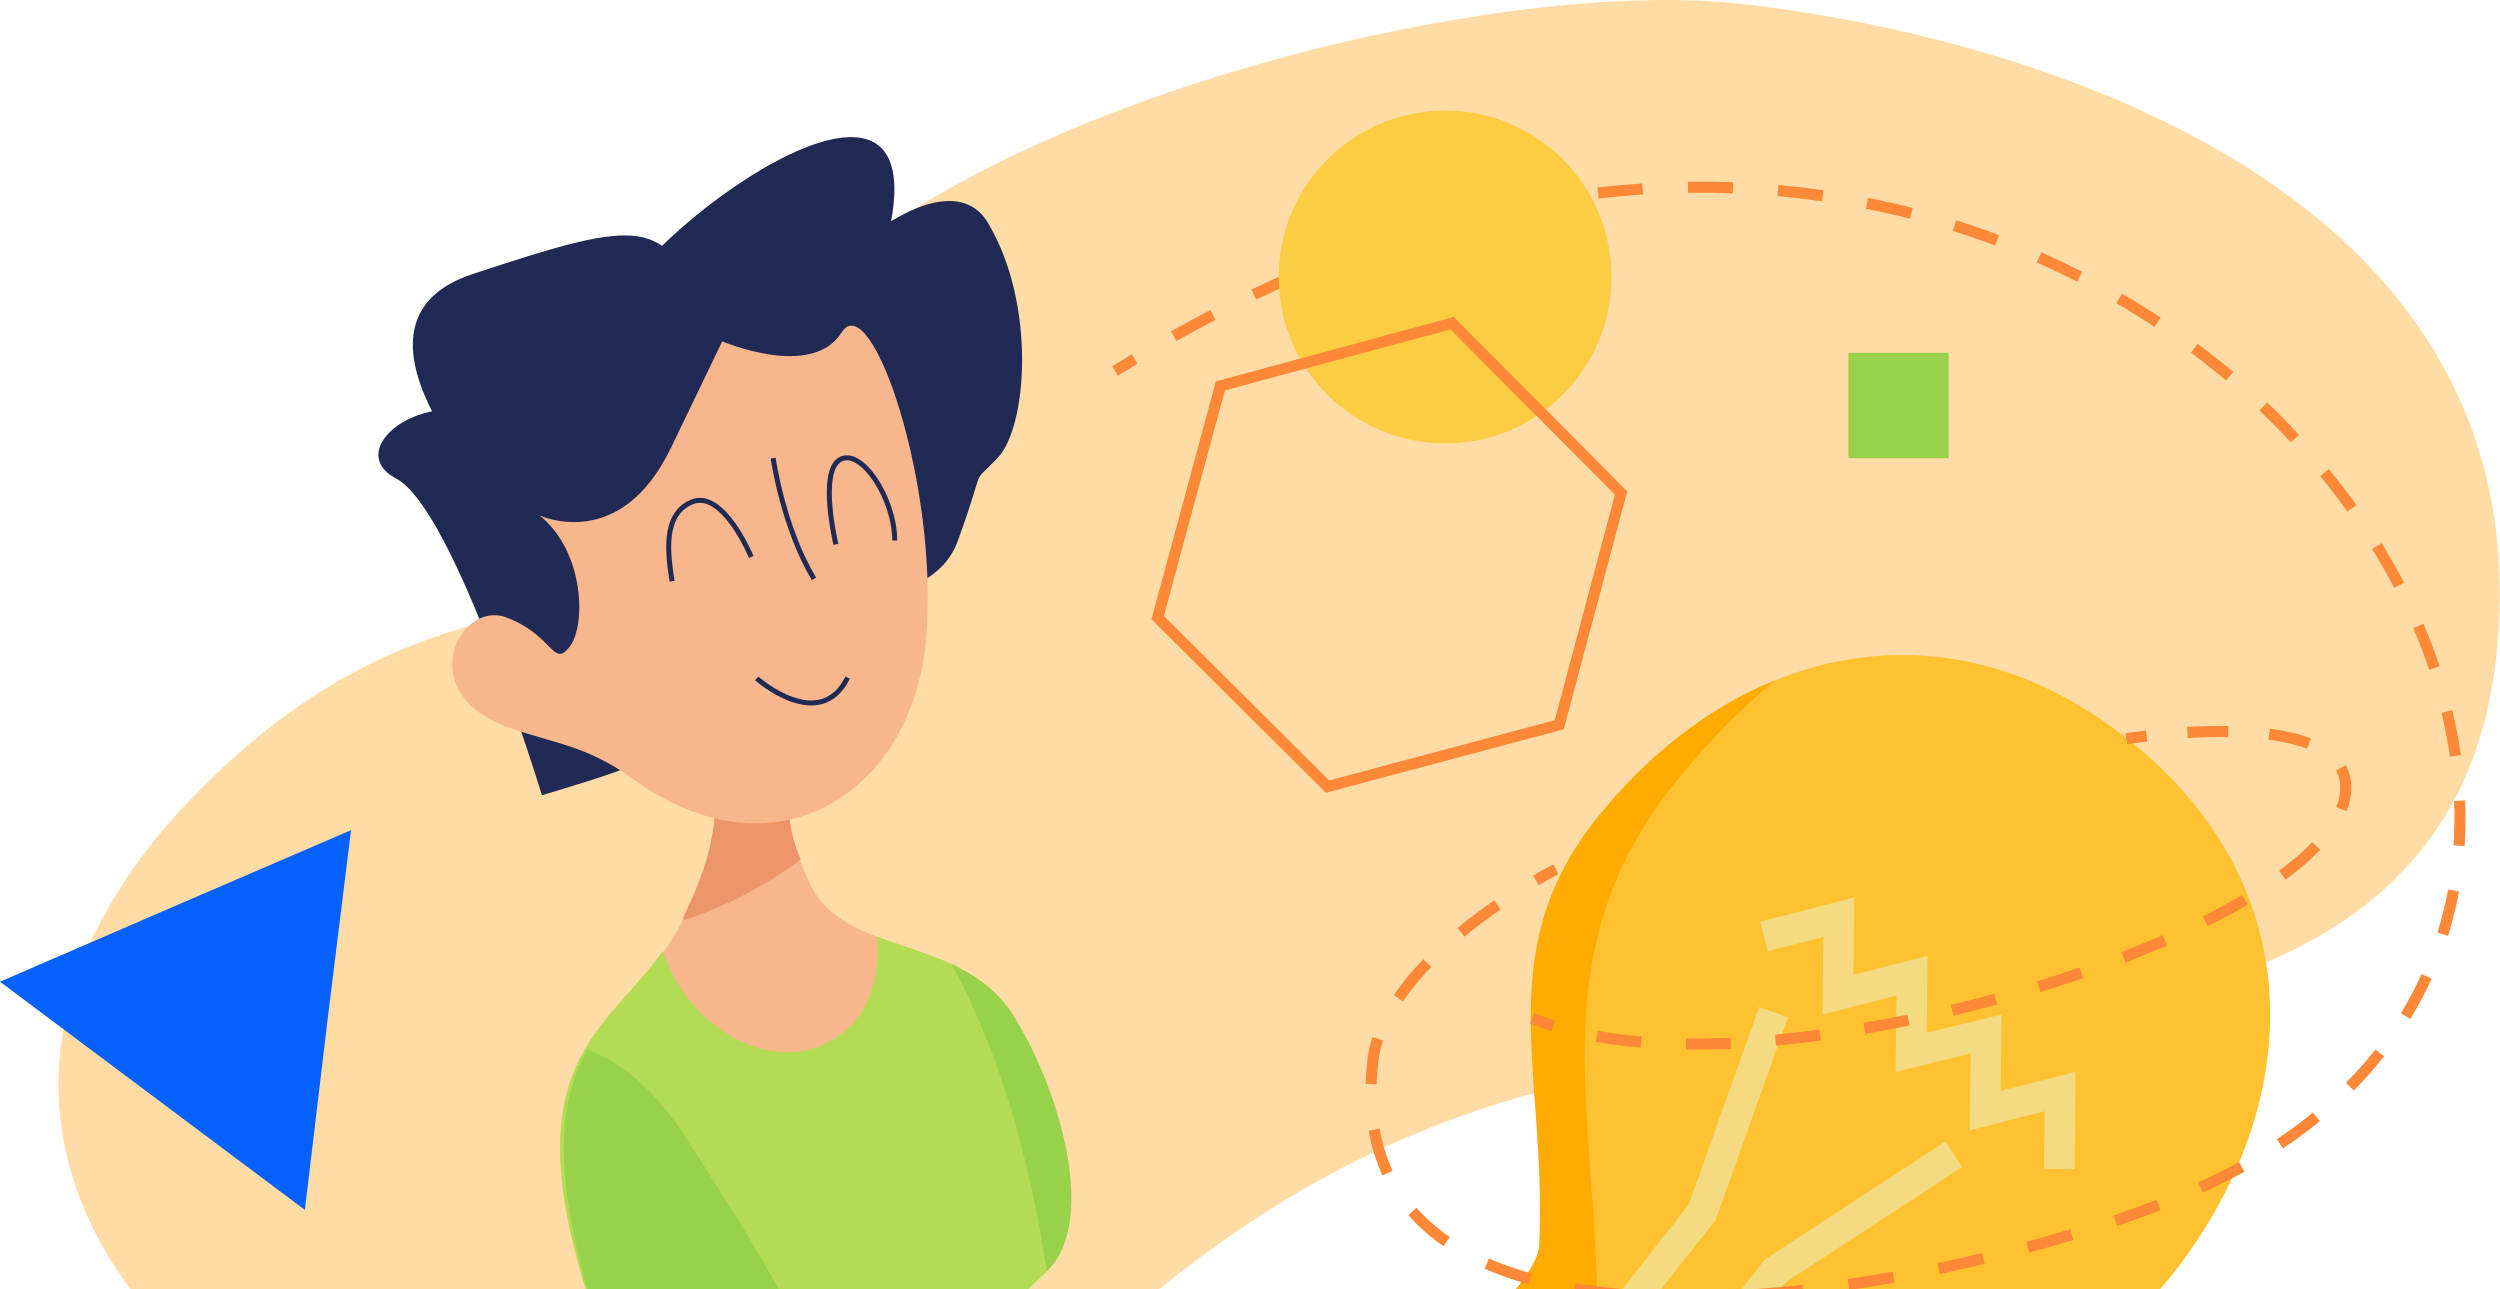 <svg width="287" height="148" viewBox="0 0 287 148" fill="none" xmlns="http://www.w3.org/2000/svg">
<g clip-path="url(#clip0)">
<path d="M199.5 0.4C225.8 3.2 291.8 18.2 286.7 74.2C282.1 124.9 219.1 115.5 181.2 124.2C116.2 139.1 112.3 194.5 60.8 177.3C7.1 159.4 -8.8 122.5 23 90.6C54.8 58.7 76.8 80.5 83.2 49.2C89.6 17.8 165.8 -3.2 199.5 0.4Z" fill="#FFDCA6"/>
<path d="M62.214 91.296C62.214 91.296 52.224 58.446 45.474 54.936C38.814 51.426 49.974 43.236 57.714 49.086C65.543 54.936 58.794 59.616 58.794 59.616C58.794 59.616 36.474 37.296 54.294 31.447C72.114 25.596 76.613 24.427 79.943 34.956C83.273 45.486 66.534 45.486 69.954 36.126C73.283 26.767 106.763 2.107 102.263 25.596C97.763 49.086 98.933 40.806 93.353 38.466C87.773 36.126 107.843 16.147 113.423 25.596C119.003 34.956 117.923 49.086 114.503 52.596C111.173 56.106 113.423 52.596 110.003 61.956C106.763 71.406 90.023 67.806 83.363 77.256C76.703 86.616 77.783 86.616 62.214 91.296Z" fill="#212A54"/>
<path d="M80.483 86.886C80.483 86.886 85.343 91.746 78.503 105.426C71.663 119.105 57.084 118.565 69.683 155.195C82.373 191.735 108.653 151.325 117.923 147.365C127.193 143.495 121.793 124.955 115.943 116.135C110.093 107.316 96.953 109.836 92.993 101.466C89.123 93.186 90.023 91.206 93.983 85.356C98.033 79.596 80.483 86.886 80.483 86.886Z" fill="#F7B68B"/>
<path d="M78.323 105.696C83.363 104.076 87.953 101.646 91.913 98.676C89.483 92.646 90.653 90.486 94.073 85.356C97.943 79.506 80.393 86.796 80.393 86.796C80.393 86.796 85.253 91.656 78.413 105.336C78.503 105.516 78.413 105.606 78.323 105.696Z" fill="#EC9568"/>
<path d="M116.033 116.135C112.433 110.736 105.953 109.566 100.643 107.496C101.183 112.445 99.473 117.125 95.603 119.375C89.933 122.795 81.923 119.825 77.693 112.715C77.063 111.545 76.523 110.466 76.073 109.206C68.873 119.285 57.444 122.615 69.683 155.105C81.743 187.055 113.153 152.585 120.083 146.015C124.493 141.875 121.883 124.955 116.033 116.135Z" fill="#B3DB53"/>
<path d="M61.944 59.166C61.944 59.166 71.213 63.576 77.063 51.336C82.913 39.186 82.913 39.186 82.913 39.186C82.913 39.186 93.173 43.596 96.593 38.196C100.013 32.796 107.843 55.746 106.313 73.296C104.873 90.846 89.123 101.376 72.653 89.406C67.254 85.536 63.564 85.356 58.524 83.556C47.274 79.686 52.674 68.886 58.074 70.866C63.474 72.846 63.474 76.716 65.364 74.286C67.344 71.766 67.073 63.306 61.944 59.166Z" fill="#F7B68B"/>
<path d="M97.583 164.735C92.813 153.845 89.573 147.275 78.503 130.265C75.083 124.955 71.213 121.985 67.433 120.455C64.014 126.665 62.934 135.575 69.683 155.105C76.613 175.085 87.593 172.205 97.583 164.735Z" fill="#98D14A"/>
<path d="M116.033 116.135C114.233 113.525 111.803 111.905 109.193 110.646C112.253 116.045 117.383 127.385 120.173 145.925C126.293 140.165 121.343 124.145 116.033 116.135Z" fill="#98D14A"/>
<path fill-rule="evenodd" clip-rule="evenodd" d="M88.48 52.636C88.48 52.635 88.48 52.635 88.763 52.596L89.047 52.557L89.047 52.558L89.048 52.562L89.05 52.578L89.059 52.643C89.068 52.701 89.081 52.787 89.099 52.899C89.136 53.122 89.191 53.449 89.27 53.86C89.426 54.683 89.672 55.844 90.03 57.191C90.747 59.89 91.908 63.327 93.689 66.309L93.197 66.603C91.378 63.556 90.2 60.062 89.477 57.338C89.114 55.975 88.865 54.801 88.707 53.967C88.628 53.55 88.571 53.218 88.534 52.99C88.516 52.876 88.502 52.788 88.493 52.728L88.483 52.66L88.481 52.642L88.48 52.637L88.48 52.636Z" fill="#212A54"/>
<path fill-rule="evenodd" clip-rule="evenodd" d="M81.836 58.216C81.079 57.731 80.302 57.565 79.515 57.9L79.514 57.9C77.94 58.563 77.297 59.969 77.112 61.639C76.926 63.312 77.209 65.182 77.435 66.673L77.436 66.683L76.87 66.769L76.864 66.727C76.641 65.255 76.348 63.324 76.543 61.576C76.74 59.803 77.447 58.15 79.292 57.372C80.305 56.942 81.283 57.182 82.145 57.734C83 58.282 83.768 59.151 84.406 60.046C85.048 60.945 85.572 61.889 85.936 62.607C86.118 62.966 86.261 63.27 86.358 63.484C86.406 63.592 86.444 63.677 86.469 63.735C86.481 63.764 86.491 63.787 86.498 63.802L86.505 63.82L86.507 63.825L86.508 63.826L86.508 63.826C86.508 63.827 86.508 63.827 86.243 63.936L85.979 64.046L85.979 64.046L85.978 64.045L85.977 64.041L85.97 64.025C85.964 64.011 85.955 63.99 85.943 63.962C85.919 63.907 85.883 63.825 85.836 63.721C85.742 63.513 85.603 63.217 85.425 62.866C85.069 62.163 84.559 61.246 83.94 60.379C83.319 59.508 82.601 58.706 81.836 58.216Z" fill="#212A54"/>
<path fill-rule="evenodd" clip-rule="evenodd" d="M98.275 53.179C97.624 52.789 97.044 52.735 96.559 53.023C96.068 53.313 95.754 53.985 95.6 54.947C95.45 55.893 95.467 57.036 95.562 58.152C95.657 59.264 95.827 60.335 95.973 61.128C96.047 61.524 96.114 61.85 96.163 62.077C96.187 62.191 96.207 62.279 96.221 62.339L96.236 62.407L96.24 62.424L96.241 62.428L96.242 62.429L95.963 62.496C95.685 62.563 95.685 62.563 95.685 62.562L95.684 62.561L95.683 62.556L95.679 62.538L95.662 62.466C95.648 62.404 95.628 62.314 95.603 62.198C95.553 61.966 95.485 61.634 95.41 61.232C95.261 60.428 95.088 59.338 94.992 58.2C94.895 57.066 94.874 55.87 95.035 54.857C95.194 53.862 95.543 52.959 96.267 52.53C96.997 52.097 97.812 52.234 98.57 52.688C99.324 53.139 100.063 53.925 100.712 54.889C102.009 56.818 102.999 59.55 102.999 62.046H102.427C102.427 59.682 101.482 57.059 100.237 55.209C99.614 54.283 98.931 53.572 98.275 53.179Z" fill="#212A54"/>
<path fill-rule="evenodd" clip-rule="evenodd" d="M86.683 78.1C86.683 78.1 86.683 78.1 86.873 77.886C87.063 77.672 87.063 77.672 87.063 77.672L87.063 77.672L87.064 77.672L87.067 77.675L87.082 77.688C87.094 77.699 87.114 77.716 87.14 77.737C87.191 77.781 87.268 77.845 87.368 77.924C87.566 78.082 87.855 78.302 88.211 78.547C88.925 79.037 89.904 79.619 90.975 80.001C92.048 80.384 93.187 80.558 94.239 80.268C95.279 79.981 96.277 79.228 97.057 77.668L97.569 77.924C96.729 79.604 95.613 80.482 94.391 80.82C93.182 81.154 91.914 80.945 90.782 80.541C89.648 80.135 88.624 79.525 87.887 79.019C87.517 78.766 87.218 78.537 87.01 78.372C86.906 78.289 86.826 78.222 86.77 78.175C86.742 78.151 86.721 78.133 86.707 78.12L86.69 78.106L86.685 78.102L86.684 78.101L86.683 78.1Z" fill="#212A54"/>
<path d="M249.4 146.3C264.8 126.7 265.5 101.6 244.2 84.8C222.9 68 198.6 74.6 183.2 94.1C171.2 109.4 177.7 123.1 176.8 142.9C176.6 146.8 167.1 155.2 167.1 155.2L193.8 176.2C193.8 176.2 199.7 165 203.5 163.9C222.5 158.4 237.3 161.5 249.4 146.3Z" fill="#FEC12F"/>
<path d="M183.3 157.5C184.5 130.1 175.5 111.2 192.1 90.1C195.7 85.6 199.6 81.5 203.8 78.1C196.1 81.2 189 86.8 183.1 94.2C171.1 109.5 177.6 123.2 176.7 143C176.5 146.9 167 155.3 167 155.3L179.2 164.9C181.5 162.1 183.2 159.4 183.3 157.5Z" fill="#FFAB01"/>
<path fill-rule="evenodd" clip-rule="evenodd" d="M212.882 103.031L212.782 111.925L221.282 109.725L221.182 118.557L229.782 116.457L229.682 125.231L238.282 123.031L238.156 134.22L234.644 134.18L234.718 127.569L226.118 129.769L226.218 120.943L217.618 123.043L217.718 114.275L209.218 116.475L209.318 107.569L202.935 109.202L202.065 105.798L212.882 103.031Z" fill="#F4DA80"/>
<path fill-rule="evenodd" clip-rule="evenodd" d="M193.843 138.339L201.946 115.61L205.254 116.79L196.957 140.061L178.479 163.488L175.721 161.312L193.843 138.339Z" fill="#F4DA80"/>
<path fill-rule="evenodd" clip-rule="evenodd" d="M223.339 131.03L225.261 133.97L205.003 147.212L186.982 170.184L184.218 168.016L202.597 144.588L223.339 131.03Z" fill="#F4DA80"/>
<path fill-rule="evenodd" clip-rule="evenodd" d="M198.917 22.192C197.224 22.13 195.513 22.109 193.785 22.133L193.767 20.86C195.517 20.836 197.249 20.857 198.964 20.92L198.917 22.192ZM188.615 22.334C186.933 22.442 185.235 22.591 183.524 22.784L183.381 21.519C185.113 21.324 186.831 21.173 188.534 21.064L188.615 22.334ZM209.168 23.109C207.483 22.868 205.777 22.67 204.05 22.516L204.163 21.248C205.912 21.404 207.641 21.605 209.348 21.849L209.168 23.109ZM178.382 23.487C176.722 23.754 175.049 24.061 173.365 24.411L173.106 23.165C174.809 22.811 176.501 22.5 178.18 22.23L178.382 23.487ZM219.251 25.107C217.595 24.685 215.915 24.304 214.21 23.967L214.457 22.718C216.184 23.06 217.888 23.446 219.566 23.874L219.251 25.107ZM168.311 25.579C166.68 25.994 165.039 26.448 163.389 26.943L163.023 25.724C164.691 25.224 166.349 24.765 167.997 24.345L168.311 25.579ZM229.045 28.187C227.455 27.589 225.837 27.03 224.192 26.513L224.573 25.299C226.241 25.823 227.881 26.389 229.493 26.995L229.045 28.187ZM158.445 28.537C156.857 29.086 155.26 29.672 153.656 30.297L153.194 29.111C154.814 28.48 156.426 27.888 158.03 27.334L158.445 28.537ZM238.454 32.339C236.941 31.567 235.395 30.832 233.817 30.136L234.331 28.971C235.93 29.677 237.498 30.423 239.033 31.206L238.454 32.339ZM148.832 32.283C147.297 32.95 145.754 33.652 144.205 34.391L143.657 33.242C145.22 32.497 146.776 31.788 148.326 31.116L148.832 32.283ZM247.337 37.525C245.916 36.583 244.457 35.674 242.963 34.802L243.605 33.703C245.12 34.587 246.599 35.509 248.04 36.465L247.337 37.525ZM139.541 36.717C138.051 37.492 136.556 38.301 135.057 39.145L134.433 38.036C135.944 37.185 137.451 36.37 138.953 35.588L139.541 36.717ZM255.548 43.682C254.251 42.586 252.913 41.52 251.534 40.486L252.297 39.467C253.696 40.516 255.054 41.598 256.369 42.71L255.548 43.682ZM130.584 41.756C129.837 42.208 129.088 42.669 128.338 43.139L127.662 42.061C128.418 41.587 129.172 41.123 129.926 40.667L130.584 41.756ZM262.991 50.784C261.835 49.538 260.632 48.317 259.382 47.125L260.26 46.204C261.529 47.414 262.751 48.653 263.924 49.919L262.991 50.784ZM269.479 58.734C268.493 57.351 267.452 55.989 266.358 54.649L267.344 53.844C268.455 55.205 269.513 56.589 270.515 57.995L269.479 58.734ZM274.854 67.484C274.072 65.981 273.228 64.492 272.323 63.02L273.407 62.353C274.328 63.851 275.187 65.366 275.983 66.896L274.854 67.484ZM278.868 76.896C278.332 75.294 277.724 73.698 277.046 72.112L278.216 71.612C278.907 73.229 279.528 74.857 280.075 76.492L278.868 76.896ZM281.254 86.857C281.014 85.183 280.691 83.505 280.288 81.828L281.525 81.53C281.938 83.245 282.268 84.962 282.514 86.676L281.254 86.857ZM281.667 97.049C281.78 95.362 281.799 93.659 281.728 91.946L282.999 91.893C283.073 93.65 283.053 95.399 282.937 97.133L281.667 97.049ZM178.289 100.686C177.9 100.898 177.336 101.212 176.642 101.619L175.998 100.522C176.705 100.107 177.281 99.786 177.681 99.568C177.881 99.459 178.037 99.376 178.144 99.32C178.198 99.292 178.239 99.27 178.267 99.256L178.299 99.239L178.307 99.235L178.31 99.234L178.311 99.233L178.889 100.367L178.881 100.371L178.852 100.386C178.838 100.393 178.82 100.402 178.799 100.414C178.781 100.423 178.76 100.434 178.737 100.446C178.635 100.5 178.484 100.58 178.289 100.686ZM279.818 107.058C280.325 105.433 280.731 103.782 281.039 102.108L282.29 102.338C281.974 104.061 281.555 105.763 281.032 107.438L279.818 107.058ZM172.267 104.407C170.944 105.321 169.528 106.366 168.122 107.522L167.314 106.539C168.752 105.356 170.197 104.289 171.544 103.36L172.267 104.407ZM164.315 111.006C163.105 112.256 161.992 113.578 161.054 114.955L160.002 114.238C160.989 112.789 162.152 111.411 163.401 110.121L164.315 111.006ZM275.613 116.317C276.51 114.854 277.305 113.354 278 111.823L279.159 112.35C278.442 113.928 277.622 115.474 276.698 116.982L275.613 116.317ZM158.773 119.448C158.512 120.249 158.327 121.058 158.232 121.872C158.132 122.769 158.07 123.638 158.044 124.479L156.772 124.44C156.799 123.563 156.864 122.659 156.968 121.729L156.968 121.726C157.074 120.819 157.278 119.927 157.564 119.053L158.773 119.448ZM269.317 124.292C270.539 123.063 271.666 121.792 272.699 120.486L273.697 121.275C272.634 122.62 271.475 123.926 270.219 125.19L269.317 124.292ZM261.377 130.78C262.843 129.802 264.224 128.783 265.522 127.725L266.326 128.712C264.996 129.795 263.582 130.839 262.084 131.838L261.377 130.78ZM158.381 129.571C158.688 131.335 159.192 132.946 159.873 134.415L158.718 134.95C157.989 133.375 157.452 131.657 157.127 129.79L158.381 129.571ZM254.715 134.631C255.51 134.233 256.286 133.826 257.044 133.408L257.658 134.523C256.886 134.949 256.095 135.364 255.285 135.769C254.533 136.145 253.734 136.524 252.892 136.904L252.368 135.745C253.196 135.371 253.98 134.999 254.715 134.631ZM242.64 139.53C244.368 138.942 246.015 138.345 247.568 137.745L248.026 138.932C246.457 139.539 244.793 140.142 243.049 140.735L242.64 139.53ZM162.629 138.655C163.726 139.91 165.002 141.026 166.436 142.013L165.715 143.062C164.201 142.02 162.844 140.835 161.671 139.492L162.629 138.655ZM232.609 142.572C234.337 142.106 236.023 141.623 237.659 141.128L238.028 142.346C236.38 142.845 234.68 143.331 232.94 143.8L232.609 142.572ZM222.424 145.003C224.15 144.643 225.857 144.261 227.537 143.86L227.832 145.098C226.141 145.501 224.422 145.886 222.684 146.248L222.424 145.003ZM170.934 144.482C172.455 145.145 174.084 145.713 175.806 146.192L175.465 147.418C173.693 146.925 172.007 146.338 170.426 145.648L170.934 144.482ZM212.106 146.832C213.835 146.58 215.562 146.301 217.278 145.996L217.5 147.249C215.772 147.556 214.032 147.838 212.289 148.091L212.106 146.832ZM180.873 147.308C182.538 147.59 184.263 147.806 186.036 147.962L185.925 149.23C184.121 149.071 182.362 148.851 180.661 148.563L180.873 147.308ZM201.696 147.974C203.424 147.85 205.165 147.69 206.911 147.497L207.05 148.762C205.289 148.957 203.532 149.118 201.787 149.244L201.696 147.974ZM191.258 148.249C192.967 148.291 194.709 148.285 196.473 148.237L196.508 149.509C194.724 149.558 192.96 149.564 191.227 149.521L191.258 148.249Z" fill="#FD8838"/>
<path fill-rule="evenodd" clip-rule="evenodd" d="M251.073 83.454C252.559 83.369 254.177 83.319 255.818 83.343L255.799 84.616C254.195 84.592 252.609 84.641 251.146 84.725L251.073 83.454ZM260.58 83.659C262.275 83.878 263.895 84.228 265.296 84.764L264.841 85.952C263.566 85.464 262.052 85.133 260.417 84.922L260.58 83.659ZM244.636 84.079C245.043 84.022 245.63 83.945 246.357 83.862L246.502 85.126C245.787 85.208 245.209 85.284 244.812 85.339C244.613 85.367 244.459 85.389 244.355 85.405C244.303 85.412 244.264 85.418 244.238 85.423L244.209 85.427L244.2 85.428L244 84.171L244.012 84.17L244.044 84.165C244.072 84.16 244.113 84.154 244.167 84.146C244.275 84.13 244.433 84.107 244.636 84.079ZM269.289 87.832C269.71 88.583 269.936 89.439 269.936 90.4C269.936 91.311 269.744 92.224 269.388 93.129L268.204 92.662C268.51 91.885 268.664 91.13 268.664 90.4C268.664 89.647 268.489 89.007 268.179 88.454L269.289 87.832ZM266.369 97.555C265.264 98.709 263.926 99.854 262.395 100.981L261.64 99.956C263.128 98.862 264.406 97.764 265.45 96.675L266.369 97.555ZM258.034 103.841C256.609 104.684 255.082 105.514 253.467 106.325L252.896 105.188C254.488 104.388 255.989 103.572 257.386 102.746L258.034 103.841ZM248.788 108.52C247.245 109.197 245.646 109.857 243.999 110.497L243.538 109.31C245.169 108.677 246.752 108.024 248.276 107.355L248.788 108.52ZM239.146 112.276C237.54 112.832 235.9 113.368 234.235 113.881L233.861 112.665C235.512 112.156 237.137 111.625 238.73 111.074L239.146 112.276ZM229.27 115.324C227.616 115.776 225.945 116.204 224.265 116.606L223.969 115.368C225.636 114.969 227.294 114.544 228.935 114.096L229.27 115.324ZM178.124 118.381C177.269 118.111 176.445 117.814 175.657 117.488L176.143 116.312C176.895 116.623 177.684 116.908 178.506 117.167L178.124 118.381ZM219.22 117.727C217.527 118.074 215.832 118.393 214.141 118.681L213.928 117.427C215.604 117.141 217.285 116.825 218.964 116.48L219.22 117.727ZM209.034 119.457C207.303 119.687 205.585 119.882 203.887 120.038L203.771 118.77C205.451 118.616 207.151 118.423 208.866 118.195L209.034 119.457ZM188.357 120.251C186.566 120.104 184.84 119.888 183.193 119.598L183.414 118.345C185.017 118.627 186.704 118.839 188.46 118.982L188.357 120.251ZM198.726 120.393C196.963 120.472 195.234 120.504 193.546 120.485L193.56 119.212C195.222 119.231 196.928 119.2 198.669 119.122L198.726 120.393Z" fill="#FD8838"/>
<path d="M185 31.8C185 42.3 176.5 50.9 165.9 50.9C155.4 50.9 146.8 42.4 146.8 31.8C146.8 21.3 155.3 12.7 165.9 12.7C176.4 12.7 185 21.2 185 31.8Z" fill="#FCCC42"/>
<path d="M40.3 95.3L37.6 117.1L35 138.9L17.5 125.8L0 112.7L20.1 104L40.3 95.3Z" fill="#0561FC"/>
<path fill-rule="evenodd" clip-rule="evenodd" d="M166.89 36.389L186.809 56.411L179.52 83.72L152.211 91.009L132.189 71.091L139.581 43.781L166.89 36.389ZM140.619 44.819L133.611 70.71L152.589 89.591L178.48 82.68L185.391 56.789L166.51 37.811L140.619 44.819Z" fill="#FD8838"/>
<path d="M223.7 40.5H212.2V52.6H223.7V40.5Z" fill="#98D14A"/>
</g>
<defs>
<clipPath id="clip0">
<rect width="287" height="148" fill="white"/>
</clipPath>
</defs>
</svg>
